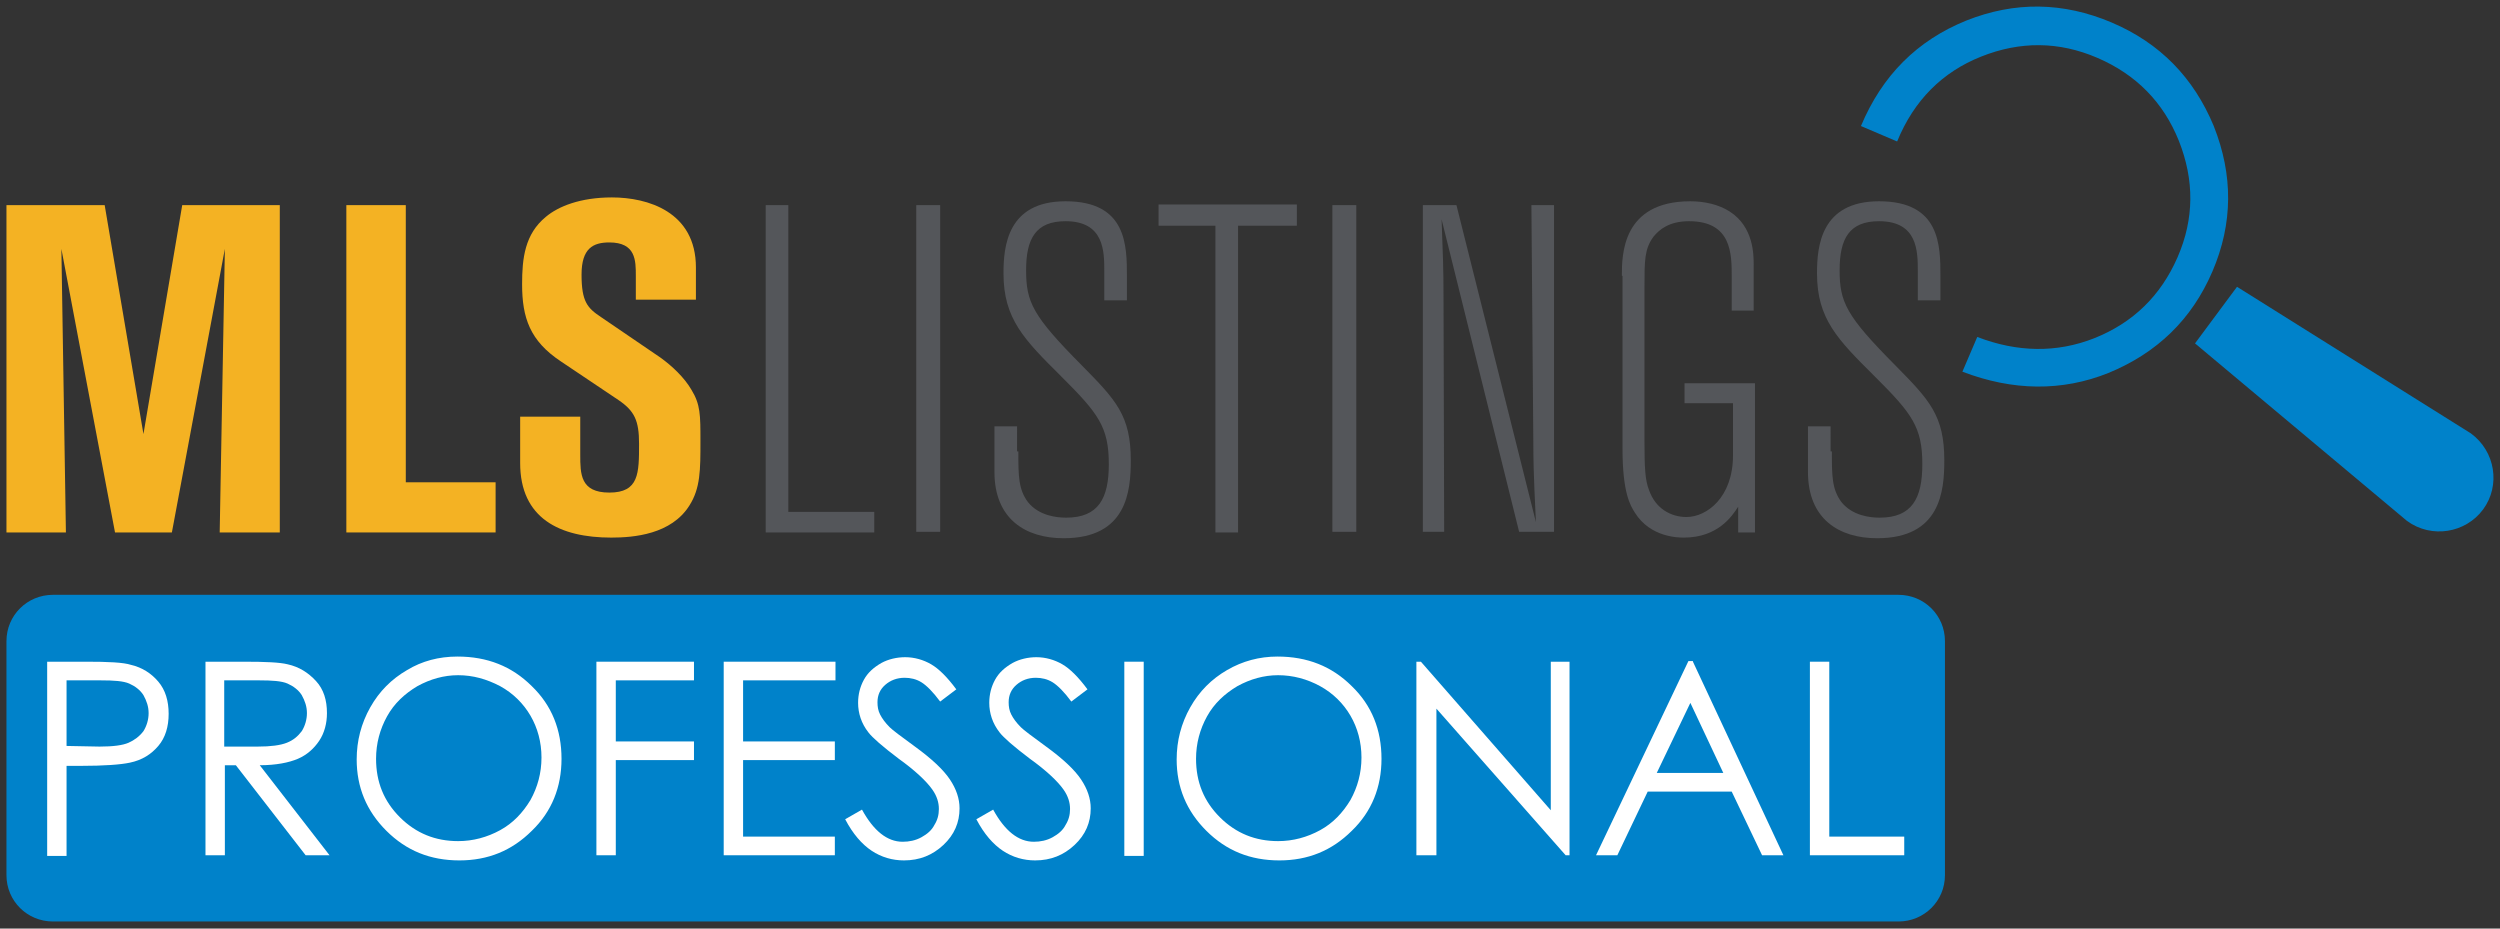 <svg version="1.2" xmlns="http://www.w3.org/2000/svg" xmlns:xlink="http://www.w3.org/1999/xlink" overflow="visible" preserveAspectRatio="none" viewBox="0 0 386.9 144.4" xml:space="preserve" y="0px" x="0px" id="Layer_1_1583773142994" width="350" height="130"><rect x="0" y="0" width="386.9" height="144.4" fill="#333333" stroke="none"/><g transform="translate(1, 1)"><style type="text/css">
	.st0_1583773142994{fill:#54565A;}
	.st1_1583773142994{fill:#F4B223;}
	.st2_1583773142994{fill:#0082CA;}
	.st3_1583773142994{fill:#FFFFFF;}
</style><polygon points="117.5,30.9 121,30.9 121,78.6 134.3,78.6 134.3,81.8 117.5,81.8" class="st0_1583773142994" vector-effect="non-scaling-stroke"/><rect height="50.8" width="3.7" class="st0_1583773142994" y="30.9" x="140.8" vector-effect="non-scaling-stroke"/><path d="M156.6,69.2c0,3.8,0,5.9,1.5,7.9c1.7,2.1,4.4,2.4,5.9,2.4c5,0,6.6-3,6.6-8.3c0-5.8-1.6-7.9-7.4-13.7  c-5.7-5.7-8.9-8.9-8.9-16c0-4.2,0.6-11.2,9.6-11.2c9.5,0,9.5,6.9,9.5,11.7v3.7h-3.5v-4.5c0-3.1,0-7.8-6-7.8c-4.6,0-6.1,2.7-6.1,7.6  c0,5,1,7.1,8.6,14.8c5.3,5.4,7.6,7.8,7.6,14.8c0,4.8-0.6,12.1-10.4,12.1c-5.9,0-10.7-3-10.7-10.3v-7.1h3.5V69.2z" class="st0_1583773142994" vector-effect="non-scaling-stroke"/><polygon points="199.7,30.8 199.7,34.1 190.6,34.1 190.6,81.8 187.1,81.8 187.1,34.1 178.3,34.1 178.3,30.8" class="st0_1583773142994" vector-effect="non-scaling-stroke"/><rect height="50.8" width="3.7" class="st0_1583773142994" y="30.9" x="205.2" vector-effect="non-scaling-stroke"/><path d="M239.5,30.9v50.8h-5.4l-12-48.6c0.2,5.8,0.3,7.3,0.3,12.5l0.1,36.1h-3.3V30.9h5.2l12.3,49.3  c-0.1-2.7-0.4-7.1-0.4-12.2l-0.3-37.1H239.5z" class="st0_1583773142994" vector-effect="non-scaling-stroke"/><path d="M250,41.9c0-3.2,0-11.6,10.6-11.6c2.2,0,4.4,0.5,6.1,1.6c3.7,2.4,3.7,6.7,3.7,8.3v7.1H267V42  c0-3.5,0-8.6-6.6-8.6c-3.1,0-4.6,1.3-5.5,2.4c-1.4,1.9-1.4,3.7-1.4,7.8v24.1c0,4,0.1,6,0.7,7.5c1,2.9,3.4,4.2,5.8,4.2  c3.1,0,7.2-3,7.2-9.6v-8.1h-7.5v-3.1h10.9v23.2H268v-4c-0.9,1.4-3.1,4.8-8.4,4.8c-0.8,0-5.2,0-7.6-3.9c-0.7-1.1-1.9-3.1-1.9-9.9  V41.9z" class="st0_1583773142994" vector-effect="non-scaling-stroke"/><path d="M282.5,69.2c0,3.8,0,5.9,1.5,7.9c1.7,2.1,4.4,2.4,5.9,2.4c5,0,6.6-3,6.6-8.3c0-5.8-1.6-7.9-7.4-13.7  c-5.7-5.7-8.9-8.9-8.9-16c0-4.2,0.6-11.2,9.6-11.2c9.5,0,9.5,6.9,9.5,11.7v3.7h-3.5v-4.5c0-3.1,0-7.8-6-7.8c-4.6,0-6.1,2.7-6.1,7.6  c0,5,1,7.1,8.6,14.8c5.3,5.4,7.6,7.8,7.6,14.8c0,4.8-0.6,12.1-10.4,12.1c-5.9,0-10.7-3-10.7-10.3v-7.1h3.5V69.2z" class="st0_1583773142994" vector-effect="non-scaling-stroke"/><polygon points="0,30.9 15.2,30.9 21.2,66.5 27.2,30.9 42.3,30.9 42.3,81.8 33,81.8 33.8,37.7 25.6,81.8 16.8,81.8   8.5,37.7 9.2,81.8 0,81.8" class="st1_1583773142994" vector-effect="non-scaling-stroke"/><polygon points="52.6,30.9 61.8,30.9 61.8,74 75.7,74 75.7,81.8 52.6,81.8" class="st1_1583773142994" vector-effect="non-scaling-stroke"/><path d="M79.4,63.8h9.4v5.9c0,3,0,5.9,4.5,5.9c4.6,0,4.6-3,4.6-7.6c0-3.6-0.7-5.1-3.2-6.8l-8.9-6c-4.8-3.2-6-6.8-6-12  c0-4,0.4-7.8,3.7-10.5c1.9-1.6,5.3-3,10.2-3c5.5,0,13,2.2,13,10.9v5h-9.3v-3.7c0-2.4,0-5.2-4.1-5.2c-2.5,0-4.3,0.9-4.3,5  c0,4.2,0.9,5.2,3,6.6l9.2,6.3c1.8,1.3,3.7,3.1,4.8,5c1.4,2.3,1.4,3.9,1.4,8c0,4.5,0,7.3-1.7,10c-2.8,4.5-8.6,5-12.1,5  c-8,0-14.1-3-14.1-11.6V63.8z" class="st1_1583773142994" vector-effect="non-scaling-stroke"/><path d="M287,18.6c3.3-7.9,8.7-13.3,16.3-16.4c7.5-3,15-2.9,22.5,0.3c7.5,3.2,12.7,8.6,15.8,16.1c3,7.6,3,15.1-0.2,22.6  c-3.2,7.5-8.6,12.7-16.1,15.8c-7.2,2.9-14.8,2.8-22.6-0.2l2.3-5.4c6.2,2.4,12.3,2.5,18.1,0.2c6-2.4,10.3-6.6,12.9-12.6  c2.6-6,2.6-12,0.2-18.1c-2.4-6-6.6-10.3-12.6-12.9c-6-2.6-12-2.6-18-0.2c-6,2.4-10.4,6.8-13,13.2L287,18.6z" class="st2_1583773142994" vector-effect="non-scaling-stroke"/><path d="M381.4,66.4l-36.2-22.8l-6.5,8.8l32.8,27.6c3.8,2.8,9.1,1.9,11.8-1.8C386,74.5,385.2,69.2,381.4,66.4" class="st2_1583773142994" vector-effect="non-scaling-stroke"/><path d="M7.2,91.5c-4,0-7.2,3.2-7.2,7.2v36.4c0,4,3.2,7.2,7.2,7.2h285.6c4,0,7.2-3.2,7.2-7.2V98.7c0-4-3.2-7.2-7.2-7.2  H7.2z" class="st2_1583773142994" vector-effect="non-scaling-stroke"/><path d="M6.3,101.9h6c3.4,0,5.8,0.1,7,0.5c1.7,0.4,3.1,1.3,4.2,2.6c1.1,1.3,1.6,3,1.6,5c0,2-0.5,3.7-1.6,5  c-1.1,1.3-2.5,2.2-4.4,2.6c-1.4,0.3-3.9,0.5-7.7,0.5H9.3v14h-3V101.9z M9.3,104.8V115l5.1,0.1c2.1,0,3.6-0.2,4.5-0.6s1.7-1,2.3-1.8  c0.5-0.8,0.8-1.8,0.8-2.8c0-1-0.3-1.9-0.8-2.8c-0.5-0.8-1.3-1.4-2.2-1.8c-0.9-0.4-2.4-0.5-4.4-0.5H9.3z" class="st3_1583773142994" vector-effect="non-scaling-stroke"/><path d="M30.7,101.9h6c3.4,0,5.6,0.1,6.8,0.4c1.8,0.4,3.2,1.3,4.4,2.6s1.7,3,1.7,5c0,1.6-0.4,3.1-1.2,4.3  c-0.8,1.2-1.9,2.2-3.3,2.8c-1.4,0.6-3.4,1-5.9,1L50,132h-3.7l-10.8-14h-1.7v14h-3V101.9z M33.7,104.8v10.3l5.2,0  c2,0,3.5-0.2,4.5-0.6c1-0.4,1.7-1,2.3-1.8c0.5-0.8,0.8-1.8,0.8-2.8c0-1-0.3-1.9-0.8-2.8c-0.5-0.8-1.3-1.4-2.2-1.8  c-0.9-0.4-2.4-0.5-4.4-0.5H33.7z" class="st3_1583773142994" vector-effect="non-scaling-stroke"/><path d="M69.8,101.1c4.6,0,8.4,1.5,11.5,4.6c3.1,3,4.6,6.8,4.6,11.3c0,4.4-1.5,8.2-4.6,11.2c-3.1,3.1-6.8,4.6-11.2,4.6  c-4.5,0-8.2-1.5-11.3-4.6c-3.1-3.1-4.6-6.8-4.6-11.1c0-2.9,0.7-5.6,2.1-8.1c1.4-2.5,3.3-4.4,5.7-5.8  C64.3,101.8,66.9,101.1,69.8,101.1 M69.9,104c-2.2,0-4.3,0.6-6.3,1.7c-2,1.2-3.6,2.7-4.7,4.7c-1.1,2-1.7,4.2-1.7,6.6  c0,3.6,1.2,6.6,3.7,9.1c2.5,2.5,5.5,3.7,9,3.7c2.3,0,4.5-0.6,6.5-1.7c2-1.1,3.5-2.7,4.7-4.7c1.1-2,1.7-4.2,1.7-6.6  c0-2.4-0.6-4.6-1.7-6.5c-1.1-1.9-2.7-3.5-4.7-4.6C74.3,104.6,72.2,104,69.9,104" class="st3_1583773142994" vector-effect="non-scaling-stroke"/><polygon points="91.3,101.9 106.4,101.9 106.4,104.8 94.3,104.8 94.3,114.3 106.4,114.3 106.4,117.2 94.3,117.2   94.3,132 91.3,132" class="st3_1583773142994" vector-effect="non-scaling-stroke"/><polygon points="111,101.9 128.3,101.9 128.3,104.8 114,104.8 114,114.3 128.2,114.3 128.2,117.2 114,117.2 114,129.1   128.2,129.1 128.2,132 111,132" class="st3_1583773142994" vector-effect="non-scaling-stroke"/><path d="M129.8,126.4l2.6-1.5c1.8,3.3,3.9,5,6.3,5c1,0,2-0.2,2.9-0.7c0.9-0.5,1.6-1.1,2-1.9c0.5-0.8,0.7-1.6,0.7-2.5  c0-1-0.3-2-1-3c-0.9-1.3-2.7-3-5.2-4.8c-2.5-1.9-4.1-3.3-4.7-4.1c-1.1-1.4-1.6-3-1.6-4.6c0-1.3,0.3-2.5,0.9-3.6  c0.6-1.1,1.5-1.9,2.7-2.6c1.1-0.6,2.4-0.9,3.7-0.9c1.4,0,2.8,0.4,4,1.1c1.2,0.7,2.5,2,3.9,3.9l-2.5,1.9c-1.1-1.5-2.1-2.5-2.9-3  c-0.8-0.5-1.7-0.7-2.6-0.7c-1.2,0-2.2,0.4-3,1.1c-0.8,0.7-1.2,1.6-1.2,2.7c0,0.7,0.1,1.3,0.4,1.9c0.3,0.6,0.8,1.3,1.5,2  c0.4,0.4,1.7,1.4,3.9,3c2.6,1.9,4.4,3.6,5.4,5.1c1,1.5,1.5,3,1.5,4.5c0,2.2-0.8,4.1-2.5,5.7c-1.7,1.6-3.7,2.4-6.1,2.4  c-1.8,0-3.5-0.5-5-1.5C132.4,130.3,131,128.7,129.8,126.4" class="st3_1583773142994" vector-effect="non-scaling-stroke"/><path d="M150.1,126.4l2.6-1.5c1.8,3.3,3.9,5,6.3,5c1,0,2-0.2,2.9-0.7c0.9-0.5,1.6-1.1,2-1.9c0.5-0.8,0.7-1.6,0.7-2.5  c0-1-0.3-2-1-3c-0.9-1.3-2.7-3-5.2-4.8c-2.5-1.9-4.1-3.3-4.7-4.1c-1.1-1.4-1.6-3-1.6-4.6c0-1.3,0.3-2.5,0.9-3.6  c0.6-1.1,1.5-1.9,2.7-2.6c1.1-0.6,2.4-0.9,3.7-0.9c1.4,0,2.8,0.4,4,1.1c1.2,0.7,2.5,2,3.9,3.9l-2.5,1.9c-1.1-1.5-2.1-2.5-2.9-3  c-0.8-0.5-1.7-0.7-2.6-0.7c-1.2,0-2.2,0.4-3,1.1c-0.8,0.7-1.2,1.6-1.2,2.7c0,0.7,0.1,1.3,0.4,1.9c0.3,0.6,0.8,1.3,1.5,2  c0.4,0.4,1.7,1.4,3.9,3c2.6,1.9,4.4,3.6,5.4,5.1c1,1.5,1.5,3,1.5,4.5c0,2.2-0.8,4.1-2.5,5.7c-1.7,1.6-3.7,2.4-6.1,2.4  c-1.8,0-3.5-0.5-5-1.5C152.7,130.3,151.3,128.7,150.1,126.4" class="st3_1583773142994" vector-effect="non-scaling-stroke"/><rect height="30.2" width="3" class="st3_1583773142994" y="101.9" x="173" vector-effect="non-scaling-stroke"/><path d="M196.7,101.1c4.6,0,8.4,1.5,11.5,4.6c3.1,3,4.6,6.8,4.6,11.3c0,4.4-1.5,8.2-4.6,11.2c-3.1,3.1-6.8,4.6-11.2,4.6  c-4.5,0-8.2-1.5-11.3-4.6c-3.1-3.1-4.6-6.8-4.6-11.1c0-2.9,0.7-5.6,2.1-8.1c1.4-2.5,3.3-4.4,5.7-5.8  C191.3,101.8,193.9,101.1,196.7,101.1 M196.8,104c-2.2,0-4.3,0.6-6.3,1.7c-2,1.2-3.6,2.7-4.7,4.7c-1.1,2-1.7,4.2-1.7,6.6  c0,3.6,1.2,6.6,3.7,9.1c2.5,2.5,5.5,3.7,9,3.7c2.3,0,4.5-0.6,6.5-1.7c2-1.1,3.5-2.7,4.7-4.7c1.1-2,1.7-4.2,1.7-6.6  c0-2.4-0.6-4.6-1.7-6.5c-1.1-1.9-2.7-3.5-4.7-4.6C201.3,104.6,199.1,104,196.8,104" class="st3_1583773142994" vector-effect="non-scaling-stroke"/><polygon points="218.2,132 218.2,101.9 218.9,101.9 239,125 239,101.9 241.9,101.9 241.9,132 241.3,132 221.3,109.2   221.3,132" class="st3_1583773142994" vector-effect="non-scaling-stroke"/><path d="M261,101.9L275,132h-3.3l-4.7-9.9h-13l-4.7,9.9H246l14.3-30.2H261z M260.6,108.3l-5.2,10.9h10.3L260.6,108.3z" class="st3_1583773142994" vector-effect="non-scaling-stroke"/><polygon points="279.1,101.9 282.1,101.9 282.1,129.1 293.7,129.1 293.7,132 279.1,132" class="st3_1583773142994" vector-effect="non-scaling-stroke"/></g></svg>